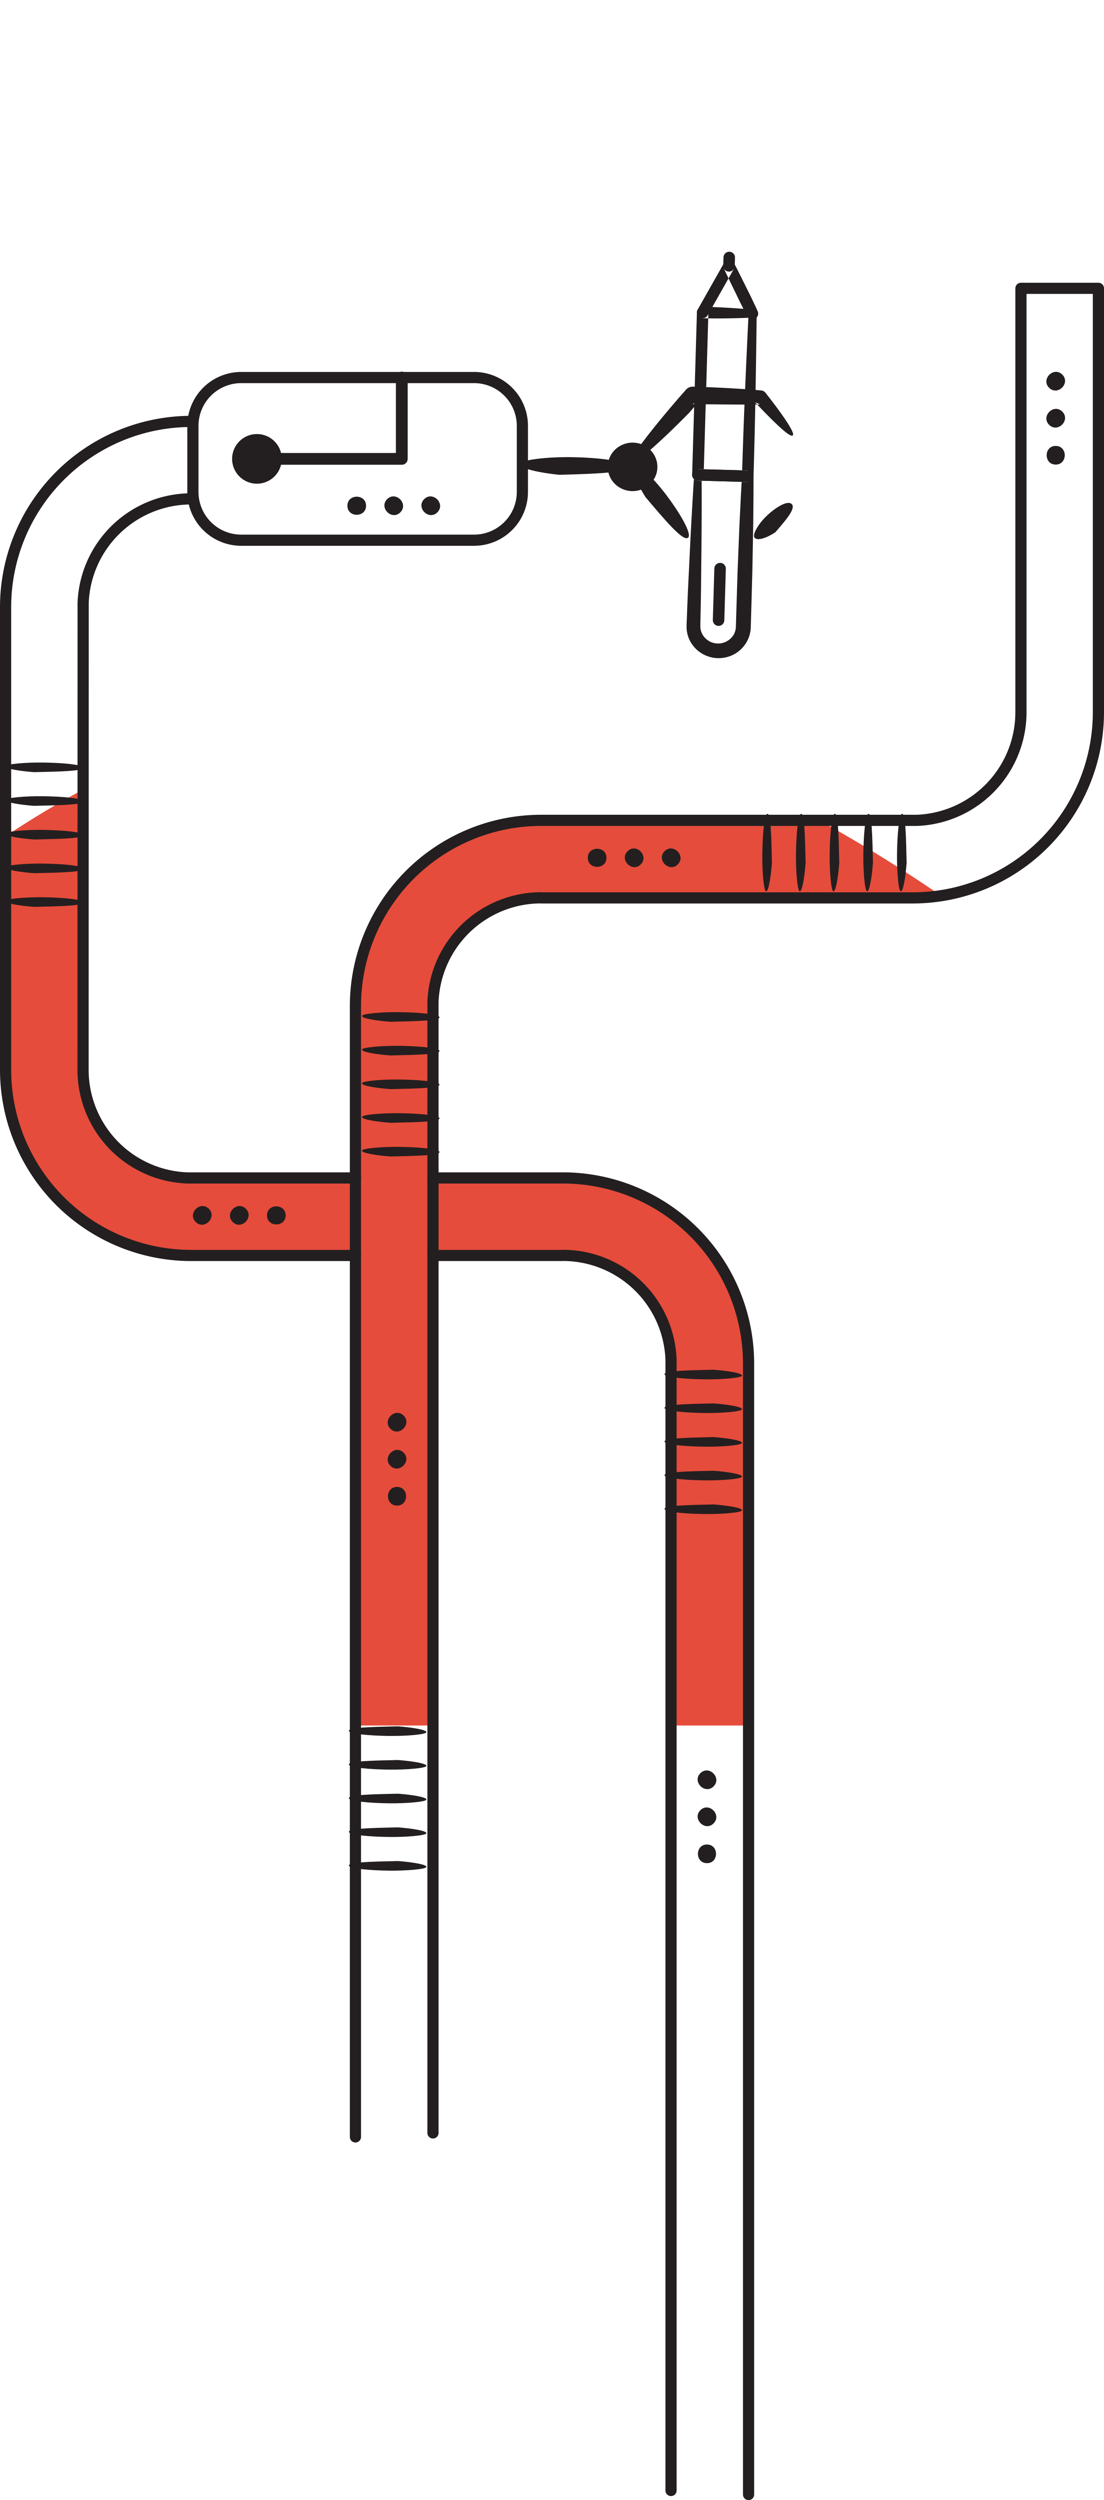 <svg xmlns="http://www.w3.org/2000/svg" xmlns:xlink="http://www.w3.org/1999/xlink" viewBox="0 0 266.545 603.588"><defs><clipPath id="a"><path d="M246.493,69.611v102.361a26.131,26.131,0,0,1-25.132,26.082h-90.743a44.854,44.854,0,0,0-44.803,44.803v41.526H45.185a26.131,26.131,0,0,1-25.132-26.082l.018-112.728a26.131,26.131,0,0,1,26.082-25.132V101.739A44.854,44.854,0,0,0,1.35,146.541v111.761a44.853,44.853,0,0,0,44.803,44.802H85.815V515.909l18.721-.968-.001-201.223 0-10.614h31.393v-.018a26.132,26.132,0,0,1,26.082,25.132V601.27l18.72.968v-273.052a44.854,44.854,0,0,0-44.802-44.803H104.536l.001-42.494a26.131,26.131,0,0,1,26.082-25.132v.018h89.775a44.853,44.853,0,0,0,44.802-44.803V69.611Z" style="fill:none"/></clipPath></defs><title>help-bots-fill</title><g style="clip-path:url(#a)"><path d="M-166.637,416.584c225.502-425.438,402.224-216.547,602.265.004Z" style="fill:#e64c3b;fill-rule:evenodd"/></g><path d="M96.094,449.302c3.478.266,6.887.817,6.854,1.413-.022.563-4.88.962-9.05.91-4.731-.058-9.375-.496-9.644-1.177-.349-.894,5.627-1.012,11.84-1.146" style="fill:#231f20;fill-rule:evenodd"/><path d="M96.094,441.172c3.478.266,6.887.817,6.854,1.413-.022.563-4.88.962-9.05.91-4.731-.058-9.375-.496-9.644-1.177-.349-.894,5.627-1.012,11.84-1.146" style="fill:#231f20;fill-rule:evenodd"/><path d="M96.094,433.042c3.478.266,6.887.817,6.854,1.413-.023.563-4.88.962-9.05.91-4.731-.058-9.375-.496-9.644-1.177-.349-.894,5.627-1.012,11.84-1.146" style="fill:#231f20;fill-rule:evenodd"/><path d="M96.094,424.912c3.478.266,6.887.817,6.854,1.413-.023.563-4.88.962-9.05.91-4.731-.058-9.375-.496-9.644-1.177-.349-.894,5.627-1.012,11.84-1.146" style="fill:#231f20;fill-rule:evenodd"/><path d="M96.094,416.782c3.478.266,6.887.817,6.854,1.413-.023.563-4.88.961-9.05.91-4.731-.058-9.375-.496-9.644-1.177-.349-.894,5.627-1.012,11.84-1.146" style="fill:#231f20;fill-rule:evenodd"/><path d="M95.857,358.981c2.914,0,2.914,4.508,0,4.508s-2.914-4.508,0-4.508" style="fill:#231f20;fill-rule:evenodd"/><path d="M97.451,350.702c2.061,2.06-1.126,5.248-3.187,3.187-2.061-2.06,1.126-5.248,3.187-3.187" style="fill:#231f20;fill-rule:evenodd"/><path d="M97.451,341.764c2.061,2.061-1.126,5.248-3.187,3.187-2.061-2.06,1.126-5.248,3.187-3.187" style="fill:#231f20;fill-rule:evenodd"/><path d="M94.257,246.685c-3.479-.266-6.887-.817-6.854-1.413.022-.563,4.88-.962,9.05-.91,4.731.058,9.375.496,9.644,1.177.349.894-5.627,1.012-11.84,1.146" style="fill:#231f20;fill-rule:evenodd"/><path d="M94.257,254.815c-3.479-.266-6.887-.817-6.854-1.413.022-.563,4.88-.962,9.05-.91,4.731.058,9.375.496,9.644,1.177.349.894-5.627,1.012-11.84,1.146" style="fill:#231f20;fill-rule:evenodd"/><path d="M94.257,262.945c-3.479-.266-6.887-.817-6.854-1.413.022-.563,4.88-.962,9.05-.91,4.731.058,9.375.496,9.644,1.177.349.894-5.627,1.012-11.84,1.146" style="fill:#231f20;fill-rule:evenodd"/><path d="M94.257,271.075c-3.479-.266-6.887-.817-6.854-1.413.022-.563,4.88-.962,9.05-.91,4.731.058,9.375.496,9.644,1.177.349.894-5.627,1.012-11.84,1.146" style="fill:#231f20;fill-rule:evenodd"/><path d="M94.257,279.205c-3.479-.266-6.887-.817-6.854-1.413.022-.563,4.88-.962,9.05-.91,4.731.058,9.375.496,9.644,1.177.349.894-5.627,1.012-11.84,1.146" style="fill:#231f20;fill-rule:evenodd"/><path d="M218.893,208.333c-.266,3.478-.817,6.887-1.413,6.854-.563-.022-.962-4.88-.91-9.05.058-4.731.496-9.375,1.177-9.644.894-.349,1.012,5.627,1.146,11.84" style="fill:#231f20;fill-rule:evenodd"/><path d="M210.763,208.333c-.267,3.478-.817,6.887-1.413,6.854-.563-.022-.962-4.88-.91-9.05.058-4.731.496-9.375,1.177-9.644.894-.349,1.012,5.627,1.146,11.84" style="fill:#231f20;fill-rule:evenodd"/><path d="M202.633,208.334c-.266,3.478-.817,6.886-1.413,6.854-.563-.023-.962-4.88-.91-9.05.058-4.731.496-9.375,1.177-9.644.894-.349,1.012,5.627,1.146,11.84" style="fill:#231f20;fill-rule:evenodd"/><path d="M194.503,208.334c-.267,3.478-.817,6.886-1.413,6.854-.563-.023-.962-4.88-.91-9.05.058-4.731.496-9.375,1.177-9.644.894-.349,1.012,5.627,1.146,11.84" style="fill:#231f20;fill-rule:evenodd"/><path d="M186.372,208.334c-.266,3.478-.817,6.886-1.413,6.854-.563-.023-.962-4.88-.91-9.05.058-4.731.496-9.375,1.177-9.644.894-.349,1.012,5.627,1.146,11.84" style="fill:#231f20;fill-rule:evenodd"/><path d="M85.815,515.909v-273.052a44.854,44.854,0,0,1,44.803-44.803h90.743a26.131,26.131,0,0,0,25.132-26.082V69.611h18.702v102.361a44.853,44.853,0,0,1-44.802,44.803h-89.775v-.018a26.131,26.131,0,0,0-26.082,25.132l-.001,71.829.001,201.223" style="fill:none;stroke:#231f20;stroke-linecap:round;stroke-linejoin:round;stroke-width:2.7px"/><path d="M254.885,107.655c2.914,0,2.914,4.508,0,4.508s-2.914-4.508,0-4.508" style="fill:#231f20;fill-rule:evenodd"/><path d="M256.479,99.376c2.061,2.06-1.126,5.248-3.187,3.187-2.061-2.06,1.126-5.248,3.187-3.187" style="fill:#231f20;fill-rule:evenodd"/><path d="M256.479,90.437c2.061,2.061-1.127,5.248-3.187,3.187-2.061-2.06,1.126-5.248,3.187-3.187" style="fill:#231f20;fill-rule:evenodd"/><path d="M146.424,207.096c0,2.914-4.507,2.914-4.507,0s4.507-2.914,4.507,0" style="fill:#231f20;fill-rule:evenodd"/><path d="M154.703,208.69c-2.061,2.061-5.248-1.127-3.188-3.187,2.061-2.061,5.249,1.127,3.188,3.187" style="fill:#231f20;fill-rule:evenodd"/><path d="M163.642,208.69c-2.061,2.061-5.248-1.127-3.188-3.187,2.061-2.061,5.248,1.127,3.188,3.187" style="fill:#231f20;fill-rule:evenodd"/><path d="M170.689,445.31c-2.914,0-2.914,4.507,0,4.507s2.914-4.507,0-4.507" style="fill:#231f20;fill-rule:evenodd"/><path d="M169.095,437.031c-2.061,2.061,1.127,5.248,3.188,3.187,2.06-2.06-1.127-5.248-3.188-3.187" style="fill:#231f20;fill-rule:evenodd"/><path d="M169.095,428.092c-2.061,2.061,1.127,5.248,3.188,3.187,2.06-2.06-1.127-5.247-3.188-3.187" style="fill:#231f20;fill-rule:evenodd"/><path d="M172.29,330.686c3.478.266,6.887.817,6.854,1.413-.023.563-4.88.962-9.05.91-4.732-.058-9.375-.496-9.644-1.177-.349-.894,5.627-1.012,11.84-1.146" style="fill:#231f20;fill-rule:evenodd"/><path d="M172.29,338.816c3.478.266,6.887.817,6.854,1.413-.023.563-4.88.962-9.05.91-4.732-.058-9.375-.496-9.644-1.177-.349-.894,5.627-1.012,11.84-1.146" style="fill:#231f20;fill-rule:evenodd"/><path d="M172.29,346.947c3.478.266,6.887.817,6.854,1.412-.023.564-4.88.962-9.05.911-4.731-.058-9.375-.496-9.644-1.177-.349-.894,5.627-1.012,11.84-1.146" style="fill:#231f20;fill-rule:evenodd"/><path d="M172.29,355.077c3.478.266,6.887.817,6.854,1.412-.023.564-4.88.962-9.05.911-4.731-.058-9.375-.496-9.644-1.177-.349-.894,5.627-1.012,11.84-1.146" style="fill:#231f20;fill-rule:evenodd"/><path d="M172.29,363.207c3.478.266,6.887.817,6.854,1.413-.023.563-4.88.961-9.05.91-4.731-.058-9.375-.496-9.644-1.177-.349-.894,5.627-1.012,11.84-1.146" style="fill:#231f20;fill-rule:evenodd"/><path d="M8.205,186.421c-3.479-.266-6.887-.817-6.854-1.413.022-.563,4.88-.962,9.05-.91,4.731.058,9.375.496,9.644,1.177.349.894-5.627,1.012-11.84,1.146" style="fill:#231f20;fill-rule:evenodd"/><path d="M8.205,194.552c-3.479-.266-6.887-.817-6.854-1.413.022-.563,4.88-.962,9.05-.91,4.731.058,9.375.496,9.644,1.177.349.894-5.627,1.012-11.84,1.146" style="fill:#231f20;fill-rule:evenodd"/><path d="M8.205,202.682c-3.479-.266-6.887-.817-6.854-1.413.022-.563,4.88-.962,9.05-.91,4.731.058,9.375.496,9.644,1.177.349.894-5.627,1.012-11.84,1.146" style="fill:#231f20;fill-rule:evenodd"/><path d="M8.205,210.812c-3.479-.266-6.887-.817-6.854-1.413.022-.563,4.88-.962,9.05-.91,4.731.058,9.375.496,9.644,1.177.349.894-5.627,1.012-11.84,1.146" style="fill:#231f20;fill-rule:evenodd"/><path d="M8.205,218.942c-3.479-.266-6.887-.817-6.854-1.413.022-.563,4.88-.962,9.05-.91,4.731.058,9.375.496,9.644,1.177.349.894-5.627,1.012-11.84,1.146" style="fill:#231f20;fill-rule:evenodd"/><path d="M64.458,293.425c0,2.914,4.507,2.914,4.507,0s-4.507-2.914-4.507,0" style="fill:#231f20;fill-rule:evenodd"/><path d="M56.179,295.019c2.061,2.061,5.248-1.127,3.188-3.187-2.061-2.061-5.249,1.126-3.188,3.187" style="fill:#231f20;fill-rule:evenodd"/><path d="M47.24,295.019c2.06,2.061,5.248-1.127,3.187-3.187-2.061-2.061-5.248,1.126-3.187,3.187" style="fill:#231f20;fill-rule:evenodd"/><path d="M180.731,602.238v-273.052a44.854,44.854,0,0,0-44.802-44.803h-31.393" style="fill:none;stroke:#231f20;stroke-linecap:round;stroke-linejoin:round;stroke-width:2.7px"/><path d="M46.153,120.441a26.131,26.131,0,0,0-26.082,25.132l-.018,112.728a26.131,26.131,0,0,0,25.132,26.082h40.63" style="fill:none;stroke:#231f20;stroke-linecap:round;stroke-linejoin:round;stroke-width:2.7px"/><path d="M46.153,101.739A44.854,44.854,0,0,0,1.35,146.541v111.761a44.853,44.853,0,0,0,44.803,44.802H85.815" style="fill:none;stroke:#231f20;stroke-linecap:round;stroke-linejoin:round;stroke-width:2.7px"/><path d="M162.01,601.27v-273.052a26.132,26.132,0,0,0-26.082-25.132v.018h-31.393" style="fill:none;stroke:#231f20;stroke-linecap:round;stroke-linejoin:round;stroke-width:2.7px"/><path d="M88.38,122.099c0,2.914-4.507,2.914-4.507,0s4.507-2.914,4.507,0" style="fill:#231f20;fill-rule:evenodd"/><path d="M96.658,123.693c-2.061,2.06-5.248-1.127-3.187-3.187,2.06-2.061,5.248,1.126,3.187,3.187" style="fill:#231f20;fill-rule:evenodd"/><path d="M105.597,123.693c-2.061,2.06-5.248-1.127-3.188-3.187,2.061-2.061,5.249,1.126,3.188,3.187" style="fill:#231f20;fill-rule:evenodd"/><path d="M114.487,130.42H58.205a11.665,11.665,0,0,1-11.631-11.632v-16.007a11.665,11.665,0,0,1,11.631-11.632H114.49a11.666,11.666,0,0,1,11.632,11.632v16.004A11.669,11.669,0,0,1,114.487,130.42Z" style="fill:none;stroke:#231f20;stroke-linejoin:round;stroke-width:2.7px"/><path d="M135.037,114.633c-4.804-.489-9.511-1.5-9.466-2.594.031-1.034,6.74-1.766,12.499-1.672,6.533.108,12.946.912,13.319,2.162.481,1.641-7.772,1.858-16.352,2.104" style="fill:#231f20;fill-rule:evenodd"/><path d="M156.609,117.172a5.759,5.759,0,0,0,.802-8.105h0q-.061-.074-.124-.146a6.094,6.094,0,0,0-8.45-.662,5.759,5.759,0,0,0-.802,8.105h0q.061.074.124.146a6.094,6.094,0,0,0,8.45.662" style="fill:#231f20;fill-rule:evenodd"/><path d="M169.391,114.67c.054,7.638.001,15.273-.092,22.906q-.042,5.727-.171,11.45l-.029,1.431-.011.702c.017.17-.001.342.032.509a4.05,4.05,0,0,0,.718,1.87,4.349,4.349,0,0,0,3.486,1.82,4.428,4.428,0,0,0,3.512-1.683,3.977,3.977,0,0,0,.776-1.791c.04-.159.028-.327.052-.49l.023-.701.041-1.43.354-11.445.462-11.44c.198-3.813.361-7.626.606-11.437l1.348,1.428-12.042-.338a1.388,1.388,0,0,1,.078-2.775l12.042.338a1.388,1.388,0,0,1,1.349,1.377v.051c.02,3.819-.041,7.636-.068,11.453l-.211,11.448-.319,11.445-.043,1.431-.024.729a8.819,8.819,0,0,1-.096.932,7.568,7.568,0,0,1-1.476,3.407,7.807,7.807,0,0,1-2.871,2.305,7.996,7.996,0,0,1-3.59.722,7.827,7.827,0,0,1-6.206-3.438,7.429,7.429,0,0,1-1.228-3.448,8.314,8.314,0,0,1-.032-.92l.026-.729.056-1.43q.204-5.721.502-11.439c.356-7.626.751-15.251,1.254-22.873a.897.897,0,0,1,1.792.053" style="fill:#231f20;fill-rule:evenodd"/><path d="M182.7,74.819c-.148,13.299-.367,26.806-.775,40.203a1.388,1.388,0,0,1-1.427,1.348l-12.042-.338a1.39,1.39,0,0,1-1.349-1.427v-.002l1.154-39.209a1.385,1.385,0,0,1,1.423-1.347h0l.003 0c4.343.107,8.784.411,13.013.772m-2.019,1.906c-3.799.136-7.386.215-11.072.097l1.427-1.347-1.153,39.21-1.349-1.429,12.042.338-1.426,1.347c.36-12.742.911-25.375,1.531-38.216" style="fill:#231f20;fill-rule:evenodd"/><path d="M168.44,74.751l6.357-11.245a1.387,1.387,0,0,1,2.441.045l.014.026c.99,1.91,1.939,3.84,2.899,5.764.474.965.973,1.918,1.425,2.894.458.973.934,1.937,1.361,2.925a1.39,1.39,0,0,1-2.493,1.224c-.52-.943-.991-1.909-1.481-2.866-.495-.955-.944-1.933-1.418-2.898-.935-1.936-1.881-3.868-2.786-5.819l2.455.071-6.357,11.245a1.388,1.388,0,1,1-2.417-1.366" style="fill:#231f20;fill-rule:evenodd"/><line x1="176.005" y1="64.189" x2="176.065" y2="62.161" style="fill:none;stroke:#231f20;stroke-linecap:round;stroke-linejoin:round;stroke-width:2.777px"/><line x1="173.489" y1="149.721" x2="173.855" y2="137.276" style="fill:none;stroke:#231f20;stroke-linecap:round;stroke-linejoin:round;stroke-width:2.777px"/><path d="M187.167,128.529c-1.925,1.257-4.191,2.116-4.955,1.334-.727-.737.955-3.486,2.913-5.338,2.221-2.102,4.899-3.675,5.912-2.922,1.327.991-1.228,3.894-3.87,6.926" style="fill:#231f20;fill-rule:evenodd"/><path d="M155.79,119.948c-2.187-3.562-3.913-7.382-3.031-8.029.829-.619,4.995,3.479,8.003,7.445,3.413,4.499,6.215,9.348,5.433,10.375-1.03,1.343-5.619-4.122-10.405-9.791" style="fill:#231f20;fill-rule:evenodd"/><path d="M166.339,99.711c-6.627,6.734-13.52,12.98-14.279,12.188-.686-.686,6.453-9.792,13.575-17.835l.004-.005a2.138,2.138,0,0,1,1.655-.713c.745.023,1.475.047,2.198.07,5.047.183,10.054.474,14.1.83l.194.017a1.487,1.487,0,0,1,1.032.559c4.2,5.352,6.925,9.357,6.648,10.19-.346,1.021-4.014-2.44-9.213-7.939l1.243.584c-4.69.043-10.385-.017-16.32-.095l1.615-.699c-.804.933-1.627,1.889-2.452,2.848" style="fill:#231f20;fill-rule:evenodd"/><polyline points="97.005 91.149 97.005 110.784 63.105 110.784" style="fill:none;stroke:#231f20;stroke-linecap:round;stroke-linejoin:round;stroke-width:2.848px"/><path d="M62.034,104.791a5.993,5.993,0,1,1-.002,0h.002" style="fill:#231f20;fill-rule:evenodd"/></svg>
